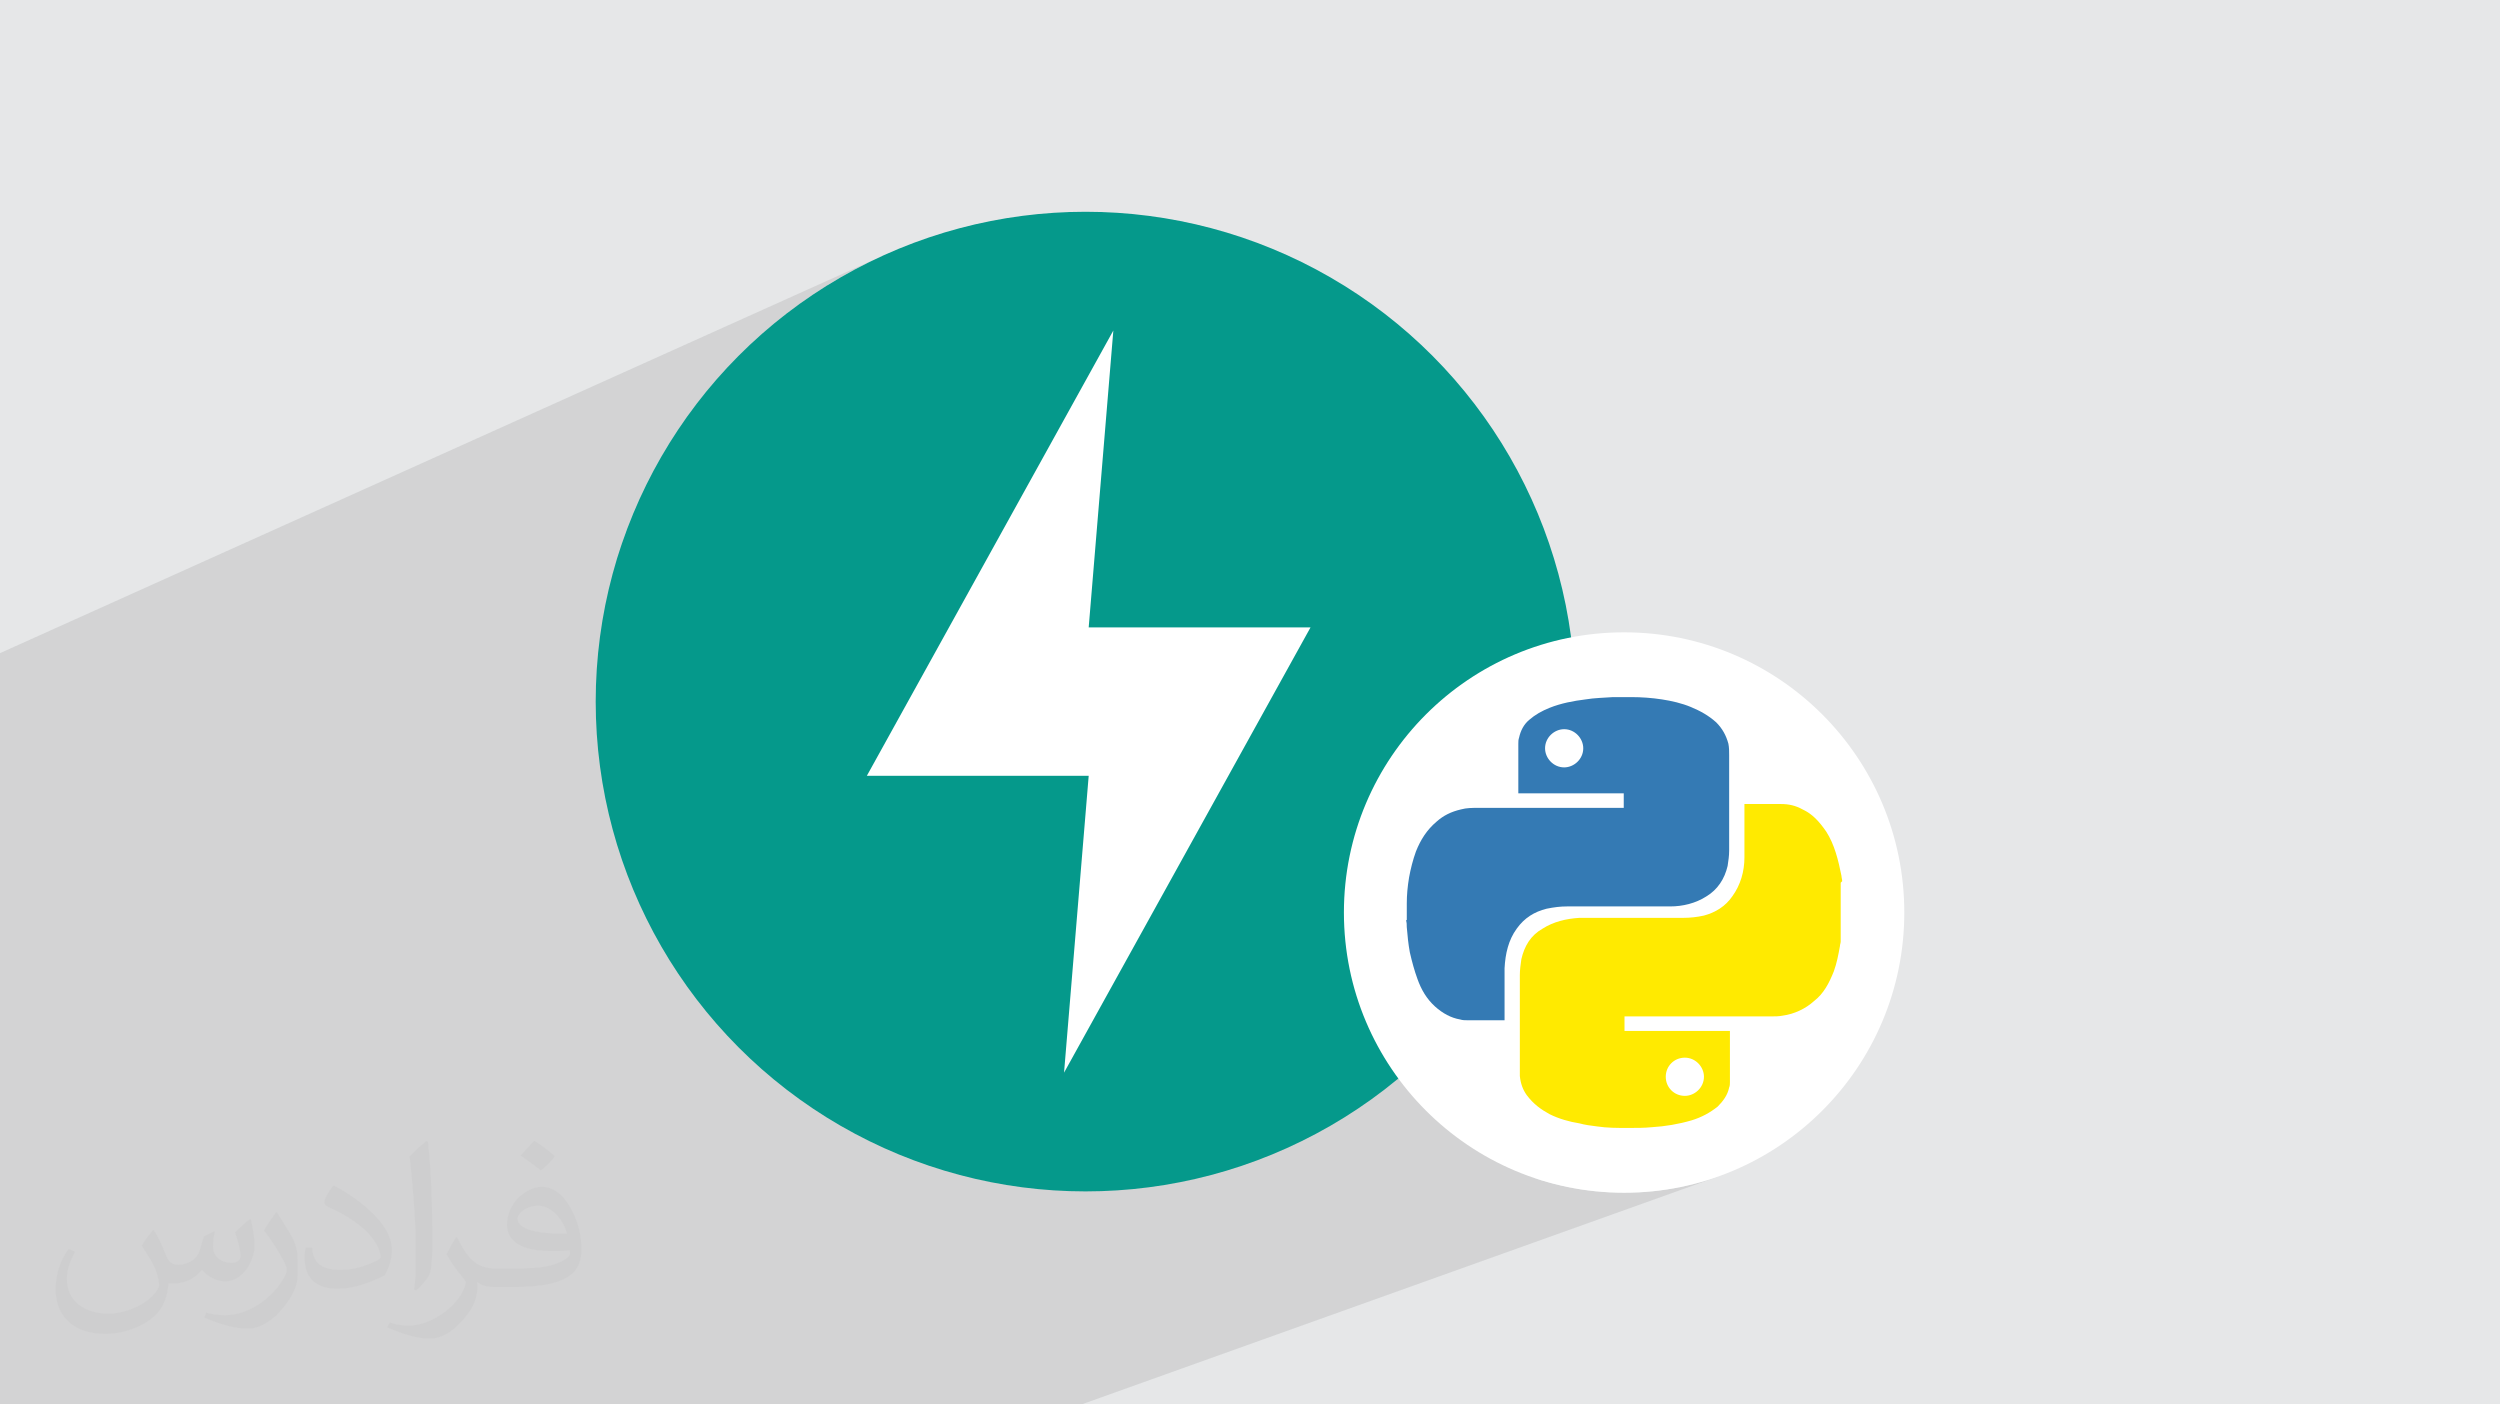 <?xml version="1.0" encoding="UTF-8"?>
<!DOCTYPE svg PUBLIC "-//W3C//DTD SVG 1.1//EN" "http://www.w3.org/Graphics/SVG/1.1/DTD/svg11.dtd">
<!-- Creator: CorelDRAW 2020 (64-Bit) -->
<svg xmlns="http://www.w3.org/2000/svg" xml:space="preserve" width="94.192mm" height="52.917mm" version="1.1" style="shape-rendering:geometricPrecision; text-rendering:geometricPrecision; image-rendering:optimizeQuality; fill-rule:evenodd; clip-rule:evenodd"
viewBox="0 0 9404.92 5283.66"
 xmlns:xlink="http://www.w3.org/1999/xlink"
 xmlns:xodm="http://www.corel.com/coreldraw/odm/2003">
 <defs>
  <style type="text/css">
   <![CDATA[
    .fil0 {fill:#E6E7E8}
    .fil5 {fill:white}
    .fil3 {fill:#05998B;fill-rule:nonzero}
    .fil6 {fill:#347AB4;fill-rule:nonzero}
    .fil7 {fill:#FFEA00;fill-rule:nonzero}
    .fil4 {fill:white;fill-rule:nonzero}
    .fil2 {fill:#373435;fill-opacity:0.031}
    .fil1 {fill:#2B2A29;fill-opacity:0.102}
   ]]>
  </style>
 </defs>
 <g id="Layer_x0020_1">
  <polygon class="fil0" points="-0,0 9404.92,0 9404.92,5283.66 -0,5283.66 "/>
  <polygon class="fil1" points="1698.44,5283.66 1698.42,5283.66 1698.4,5283.66 1698.16,5283.66 1693.82,5283.66 1689.53,5283.66 1638.71,5283.66 1532.7,5283.66 1529.96,5283.66 1480.29,5283.66 1377.7,5283.66 1365.64,5283.66 1325.04,5283.66 1191.38,5283.66 1164.66,5283.66 1125.4,5283.66 1084.26,5283.66 1034.14,5283.66 1007.64,5283.66 927.17,5283.66 916.77,5283.66 798.4,5283.66 744.92,5283.66 680.89,5283.66 675.77,5283.66 556.29,5283.66 553.68,5283.66 549.49,5283.66 549.37,5283.66 305.44,5283.66 302.89,5283.66 203.26,5283.66 102.94,5283.66 -0,5283.66 -0,5237.34 -0,5212.2 -0,5195.25 -0,5194.12 -0,5192.7 -0,5189.69 -0,5154.24 -0,5100.87 -0,5091.16 -0,5057.66 -0,5043.59 -0,5041.59 -0,5020.53 -0,5019.53 -0,4990.97 -0,4971.57 -0,4746.55 -0,4376.01 -0,4062.44 -0,3073.45 -0,2457.1 3366.41,941.47 3284.8,978.37 3205.34,1019.07 3128.17,1063.44 3053.42,1111.37 2981.17,1162.74 2911.56,1217.45 2844.69,1275.36 2780.7,1336.38 2719.69,1400.37 2661.77,1467.23 2607.07,1536.84 2555.7,1609.08 2507.76,1683.85 2463.4,1761.01 2422.7,1840.46 2385.81,1922.09 2352.81,2005.76 2337.07,2052.28 4188.35,1243.39 4095.64,2360.16 4930.21,2360.16 4638.58,2886.98 5699.53,2461.64 5652.84,2482.75 5607.39,2506.04 5563.25,2531.42 5520.48,2558.84 5479.15,2588.22 5439.34,2619.51 5401.09,2652.64 5364.48,2687.54 5329.58,2724.16 5296.45,2762.4 5265.16,2802.22 5235.77,2843.55 5208.35,2886.31 5191.59,2915.47 5829.69,2662.75 5837.81,2659.61 5845.99,2656.68 5854.23,2653.92 5862.52,2651.34 5870.87,2648.93 5879.26,2646.68 5887.7,2644.58 5896.16,2642.63 5904.67,2640.8 5913.2,2639.11 5921.75,2637.54 5930.34,2636.07 5938.93,2634.7 5947.55,2633.43 5956.16,2632.24 5964.78,2631.14 5977.59,2629.24 5990.24,2627.77 6002.81,2626.64 6015.43,2625.75 6028.17,2625 6041.15,2624.27 6054.47,2623.47 6068.23,2622.5 6068.35,2622.5 6068.68,2622.5 6069.13,2622.5 6069.66,2622.5 6070.19,2622.5 6070.64,2622.5 6070.97,2622.5 6071.09,2622.5 6078.64,2622.5 6086.19,2622.5 6093.72,2622.5 6101.27,2622.5 6108.81,2622.5 6116.35,2622.5 6123.89,2622.5 6131.43,2622.5 6132.38,2622.5 6133.12,2622.5 6133.74,2622.5 6134.29,2622.5 6134.85,2622.5 6135.47,2622.5 6136.23,2622.5 6137.19,2622.5 6144.23,2622.53 6151.32,2622.63 6158.47,2622.8 6165.66,2623.04 6172.87,2623.34 6180.12,2623.71 6187.39,2624.15 6194.66,2624.66 6201.93,2625.23 6209.2,2625.86 6216.45,2626.57 6223.67,2627.35 6230.86,2628.2 6238.01,2629.11 6245.1,2630.09 6252.13,2631.14 6266.14,2633.43 6280.12,2636.04 6294.02,2638.97 6307.83,2642.28 6321.49,2645.98 6334.99,2650.14 6348.28,2654.76 6361.34,2659.88 6374.14,2665.41 6386.67,2671.29 6398.92,2677.57 6410.91,2684.31 6422.64,2691.6 6434.09,2699.48 6445.27,2708.05 6456.19,2717.36 6464.41,2726.11 6471.85,2735.18 6478.56,2744.57 6484.56,2754.34 6489.88,2764.51 6494.57,2775.13 6498.65,2786.21 6502.17,2797.81 6503.11,2803.21 6503.82,2808.6 6504.33,2813.99 6504.67,2819.38 6504.88,2824.77 6504.99,2830.17 6505.02,2835.55 6505.03,2840.94 6505.03,2852.24 6505.03,2863.53 6505.03,2874.81 6505.03,2886.07 6505.03,2897.32 6505.03,2908.57 6505.03,2919.79 6505.03,2931.01 6505.03,2942.22 6505.03,2953.42 6505.03,2964.62 6505.03,2975.8 6505.03,2987 6505.03,2998.18 6505.03,3009.36 6505.03,3020.55 6505.03,3031.72 6505.03,3042.9 6505.03,3046.77 6562.5,3024.71 6563.46,3024.71 6564.21,3024.71 6564.83,3024.71 6565.38,3024.71 6565.93,3024.71 6566.55,3024.71 6567.31,3024.71 6568.27,3024.71 6576.38,3024.71 6584.55,3024.71 6592.78,3024.71 6601.05,3024.71 6609.34,3024.71 6617.67,3024.71 6626.01,3024.71 6634.37,3024.71 6642.71,3024.71 6651.05,3024.71 6659.38,3024.71 6667.69,3024.71 6675.95,3024.71 6684.17,3024.71 6692.35,3024.71 6700.47,3024.71 6711.12,3024.99 6721.52,3025.83 6731.74,3027.29 6741.78,3029.38 6751.69,3032.15 6761.49,3035.62 6771.24,3039.84 6780.94,3044.83 6794.43,3051.83 6806.98,3059.87 6818.73,3068.91 6829.79,3078.94 6840.32,3089.91 6850.45,3101.79 6860.3,3114.55 6870.02,3128.16 6875.75,3137.45 6881.09,3146.99 6886.07,3156.75 6890.72,3166.73 6895.03,3176.89 6899.06,3187.2 6902.8,3197.68 6906.28,3208.26 6909.54,3218.96 6912.57,3229.72 6915.42,3240.55 6918.1,3251.42 6920.61,3262.3 6923.01,3273.18 6925.29,3284.04 6927.48,3294.84 6927.6,3297.12 6927.93,3299.6 6928.38,3302.22 6928.91,3304.91 6929.44,3307.58 6929.89,3310.2 6930.22,3312.68 6930.34,3314.96 6927.48,3317.82 6924.62,3320.7 6924.66,3320.8 6924.64,3320.81 6924.64,3334.78 6924.64,3348.7 6924.64,3362.57 6924.64,3376.4 6924.64,3390.19 6924.64,3403.96 6924.64,3417.71 6924.64,3431.45 6924.64,3445.19 6924.64,3458.94 6924.64,3472.7 6924.64,3486.5 6924.64,3500.32 6924.64,3514.19 6924.64,3528.11 6924.64,3542.09 6924.52,3544.24 6924.19,3546.4 6923.73,3548.55 6923.21,3550.7 6922.68,3552.86 6922.22,3555.02 6921.89,3557.17 6921.77,3559.32 6919.59,3571.18 6917.36,3583.04 6914.99,3594.89 6912.42,3606.75 6909.58,3618.6 6906.4,3630.45 6902.83,3642.31 6898.78,3654.17 6895.5,3662.22 6892.15,3670.18 6888.68,3678.06 6885.08,3685.83 6881.33,3693.48 6877.41,3701 6873.28,3708.38 6868.95,3715.6 6864.39,3722.65 6859.57,3729.52 6854.45,3736.2 6849.05,3742.68 6843.33,3748.93 6837.27,3754.96 6830.84,3760.74 6824.03,3766.26 6817.97,3771.55 6811.66,3776.62 6805.12,3781.48 6798.35,3786.11 6791.38,3790.5 6784.22,3794.65 6776.9,3798.55 6769.43,3802.18 6761.81,3805.54 6754.09,3808.63 6507.91,3899.14 6507.91,3906.95 6507.91,3918.54 6507.91,3930.22 6507.91,3941.97 6507.91,3953.77 6507.91,3965.61 6507.91,3977.47 6507.91,3989.32 6507.91,4001.15 6507.91,4012.95 6507.91,4024.71 6507.91,4036.39 6507.91,4047.98 6507.91,4059.48 6507.91,4070.86 6507.9,4073.13 6507.87,4075.62 6507.76,4078.24 6507.55,4080.92 6507.21,4083.61 6506.7,4086.22 6505.98,4088.7 6505.03,4090.98 6502.36,4101.49 6498.71,4111.5 6494.18,4121.03 6488.89,4130.14 6482.91,4138.83 6476.36,4147.16 6469.34,4155.15 6461.95,4162.84 6451.02,4171.2 6439.81,4179 6428.25,4186.28 6416.33,4193.01 6403.99,4199.21 6391.22,4204.86 6377.97,4209.99 5769.69,4430.56 5796.38,4439.6 5846.4,4453.8 5897.4,4465.57 5949.3,4474.85 6002.05,4481.55 6055.59,4485.62 6109.83,4486.99 6164.08,4485.62 6217.61,4481.55 6270.36,4474.85 6322.27,4465.57 6373.26,4453.8 6423.29,4439.6 6472.26,4423.02 4067.92,5283.66 3417.15,5283.66 3373.78,5283.66 3228.46,5283.66 3179.37,5283.66 3164.49,5283.66 3153.51,5283.66 2901.68,5283.66 2773.7,5283.66 2741.61,5283.66 2703.57,5283.66 2699.78,5283.66 2689.02,5283.66 2488.88,5283.66 2321.04,5283.66 2275.55,5283.66 2256.85,5283.66 2235.82,5283.66 2184.81,5283.66 1803.04,5283.66 1788.88,5283.66 "/>
  <path class="fil2" d="M578.49 4627.69c17.95,27.21 29.6,53.36 40.96,82.43 8.45,16.91 12.93,48.09 52.57,48.09 11.61,0 28.28,-3.42 43.06,-11.61 16.63,-8.73 29.32,-21.94 35.94,-42l15.85 -53.36 38.57 -19.02 2.64 2.64c-5.27,20.09 -6.59,39.36 -6.59,54.43 0,44.63 38.57,61.56 69.22,61.56 17.95,0 34.09,-8.73 34.09,-25.11 0,-21.13 -8.98,-57.06 -20.62,-89.29 17.95,-17.95 35.94,-35.94 56.53,-50.47l3.17 1.6c8.98,38.04 14,75.56 14,100.66 0,24.57 -10.83,51.79 -19.81,69.49 -18.49,34.87 -51.25,62.62 -90.87,62.62 -30.1,0 -63.65,-15.07 -86.66,-43.06l-1.32 0c-21.66,26.96 -55.22,51.25 -108.86,51.25l-16.63 0c-2.64,35.41 -10.29,60.49 -21.94,82.95 -31.95,62.34 -126.81,106.47 -216.1,106.47 -124.17,0 -186.51,-71.59 -186.51,-166.96 0,-58.91 19.27,-113.6 48.88,-152.42l24.29 10.04c-18.49,35.41 -30.91,68.68 -30.91,101.45 0,89.29 72.66,131.83 156.4,131.83 77.68,0 173.83,-49.41 191.28,-106.72 -6.59,-62.62 -30.1,-91.93 -66.04,-148.99 10.83,-19.02 24.83,-38.04 42.28,-58.38l3.17 0 0 0 0 0 -0.02 -0.09zm1432.13 -336.04c26.15,16.39 51.79,35.66 76.87,57.85 -14,19.81 -31.45,37.79 -53.11,53.64 -25.11,-20.34 -50.19,-37.79 -75.84,-56.27 17.42,-19.55 34.62,-38.29 52.04,-55.22l0 0 0 0 0 0 0 0 0 0 0.03 0zm13.47 244.11c-42.28,0 -76.87,27.75 -76.87,48.34 0,44.13 84.53,57.85 185.72,57.31 -12.68,-51.79 -57.06,-105.68 -108.86,-105.68l0.01 0.03zm-94.86 236.19c54.96,0 103.04,-1.6 139.74,-10.83 40.96,-10.29 75.56,-30.91 75.56,-45.17 0,-3.7 0,-8.19 -1.32,-11.89 -22.98,2.11 -49.41,2.11 -72.38,2.11 -74.49,0 -131.55,-16.91 -154.02,-58.66 -5.55,-11.61 -9.51,-24.57 -9.51,-39.36 0,-40.43 17.42,-79.79 48.09,-107 25.61,-22.45 53.89,-36.44 82.67,-36.44 52.04,0 93.51,41.75 122.57,107.54 15.85,35.94 26.68,77.4 26.68,129.72 0,34.87 -9.51,64.19 -31.17,85.85 -40.43,39.11 -114.92,53.89 -229.04,53.89l-51.79 0 0 0 -13.47 0c-28.28,0 -48.62,-5.02 -64.72,-17.42l-2.64 0c0.79,6.59 1.32,12.93 1.32,19.02 0,25.61 -8.45,58.38 -25.61,84.53 -50.72,75.3 -105.68,108.04 -153.24,108.04 -48.09,0 -107,-18.49 -160.11,-42.54l9.51 -18.49c17.17,7.13 40.96,11.89 73.7,11.89 85.85,0 198.66,-82.43 212.66,-163 -3.17,-6.59 -8.98,-15.32 -17.17,-24.57 -25.11,-29.85 -40.96,-54.68 -55.75,-80.83 12.68,-25.11 24.29,-45.17 35.13,-63.4l4.49 -0.53c36.72,74.77 69.99,117.55 144.23,117.55l11.61 0 0 0 53.89 0 0 0 0 0 0 0 0 0 0 0 0.09 0.01zm-371.98 79c6.34,-34.34 6.87,-72.91 6.87,-108.86l0 -53.36c0,-99.6 -12.68,-244.36 -22.98,-338.68 17.95,-19.27 43.06,-42 62.87,-57.31l5.81 1.6c13.47,118.62 16.63,256 16.63,383.06 0,33.3 -1.32,65.79 -4.49,89.55 -1.85,30.1 -19.27,52.83 -56.53,87.7l-8.19 -3.7zm-382.8 -157.19c1.85,46.77 24.83,83.49 105.15,83.49 49.93,0 92.19,-12.93 138.96,-35.13 8.45,-3.7 12.93,-8.73 12.93,-12.93 0,-29.32 -22.45,-68.15 -60.23,-103.55 -36.72,-33.3 -85.34,-62.62 -130.76,-82.18 -15.6,-6.59 -20.62,-13.47 -20.62,-20.09 0,-13.47 17.95,-41.75 32.77,-62.09l5.02 -0.53c52.04,27.21 110.17,67.64 153.24,112.53 39.11,41.47 63.4,83.49 63.4,129.19 0,33.81 -10.29,65.51 -26.96,95.11 -57.06,28.79 -117.83,50.72 -178.06,50.72 -73.17,0 -123.1,-34.34 -123.1,-114.92 0,-8.73 0,-22.19 3.17,-39.64l25.11 0 0 0 0 0 0 0 0 0 0 0 -0.02 0zm-132.37 -132.9l45.45 73.45c16.63,27.21 32.23,56.81 32.23,103.55l0 59.7c0,48.34 -30.91,100.13 -80.83,151.38 -39.11,34.62 -73.7,49.41 -105.68,49.41 -47.55,0 -101.98,-14.79 -164.85,-41.75l7.13 -18.49c19.81,5.27 42.79,9.77 71.06,9.77 90.36,-0.53 182.8,-66.57 225.08,-147.15 5.02,-9.26 6.87,-17.95 6.87,-24.04 0,-9.26 -5.02,-19.55 -8.98,-28.79 -22.98,-43.31 -48.62,-82.95 -76.87,-119.68 14.79,-23.25 29.6,-45.7 45.7,-67.9l3.7 0.53 0 0 0 0 0 0 0 0 0 0 -0.02 0.01z"/>
  <g id="_1995089708608">
   <g>
    <circle class="fil3" cx="4083.67" cy="2639.34" r="1842.67"/>
    <polygon class="fil4" points="4188.35,1243.39 3261.06,2918.53 4095.64,2918.53 4002.9,4035.29 4930.21,2360.16 4095.64,2360.16 "/>
   </g>
   <g>
    <circle class="fil5" cx="6109.83" cy="3432.9" r="1054.09"/>
    <g>
     <path class="fil6" d="M5292.29 3458.78c0,-17.25 0,-34.5 0,-54.61 0,-2.88 0,-2.88 0,-5.76 0,-31.61 2.88,-63.21 8.63,-97.71 5.74,-31.6 14.36,-66.1 25.86,-97.72 17.25,-43.09 40.25,-80.47 77.61,-112.08 25.88,-22.98 54.61,-37.35 91.95,-45.96 20.12,-5.76 43.11,-5.76 63.23,-5.76 181.06,0 364.98,0 546.04,0 2.87,0 2.87,0 2.87,0 0,-17.23 0,-37.37 0,-54.6 -132.21,0 -264.38,0 -396.59,0 0,-2.87 0,-2.87 0,-5.74 0,-57.48 0,-117.84 0,-175.29 0,-2.88 0,-2.88 0,-5.74 0,-8.62 0,-14.37 2.87,-23 5.74,-25.87 17.23,-48.83 37.35,-66.1 22.99,-20.11 48.84,-34.46 77.58,-45.96 43.11,-17.24 89.11,-25.88 135.09,-31.61 34.49,-5.74 66.09,-5.74 103.45,-8.64 0,0 2.86,0 2.86,0 20.13,0 40.25,0 60.34,0 2.87,0 2.87,0 5.76,0 37.35,0 77.59,2.87 114.95,8.64 37.37,5.76 74.74,14.37 109.2,28.75 34.49,14.37 66.1,31.61 94.85,57.47 23,22.99 37.34,48.82 45.98,80.46 2.87,14.39 2.87,28.76 2.87,43.12 0,120.69 0,238.52 0,359.21 0,20.12 -2.87,37.37 -5.77,57.47 -11.49,48.83 -37.37,89.09 -80.47,114.97 -40.25,25.86 -89.1,37.36 -135.08,37.36 -129.32,0 -258.66,0 -387.95,0 -25.88,0 -48.87,2.87 -77.6,8.65 -45.98,11.48 -83.33,34.47 -112.08,74.73 -31.61,43.11 -43.1,94.85 -45.97,149.44 0,63.22 0,126.47 0,189.67 0,2.86 0,2.86 0,5.73 -2.87,0 -2.87,0 -5.76,0 -43.1,0 -91.95,0 -135.09,0 -8.63,0 -17.23,0 -25.87,-2.87 -34.48,-5.77 -66.1,-23 -94.85,-48.85 -31.6,-28.74 -51.73,-63.21 -66.09,-103.44 -11.5,-31.61 -20.14,-63.21 -28.75,-100.59 -5.73,-31.61 -8.62,-60.33 -11.5,-94.85 0,-8.62 0,-17.24 -2.87,-25.88l0 0 0 0 2.87 0 0.03 -2.87 0.03 -0.05 0 -0.04 0.02 0.04zm592.01 -715.6l0 0c-37.37,0 -71.85,31.62 -71.85,71.87 0,37.33 31.6,71.83 71.85,71.83 37.35,0 71.83,-31.61 71.83,-71.83 0,-37.38 -31.61,-71.87 -71.83,-71.87l0 0 0 0z"/>
     <path class="fil7" d="M6924.64 3320.8c0,74.73 0,146.57 0,221.28 0,5.74 -2.87,11.5 -2.87,17.23 -5.77,31.62 -11.5,63.22 -23,94.85 -17.24,43.11 -37.36,83.34 -74.75,112.09 -31.6,28.75 -74.73,48.85 -117.83,54.59 -14.38,2.87 -28.75,2.87 -43.09,2.87 -181.06,0 -364.98,0 -546.02,0 -2.88,0 -2.88,0 -5.77,0 0,17.23 0,37.35 0,54.59 132.2,0 264.37,0 396.6,0 0,2.87 0,2.87 0,5.77 0,60.33 0,126.46 0,186.79 0,5.74 0,14.39 -2.88,20.12 -5.73,28.74 -22.98,51.73 -43.08,71.86 -28.75,23 -60.34,40.23 -97.72,51.73 -48.85,14.37 -100.58,22.99 -149.44,25.86 -28.75,2.88 -57.46,2.88 -91.96,2.88 -37.35,0 -77.58,0 -114.97,-5.76 -22.99,-2.86 -45.96,-5.76 -66.1,-11.5 -37.35,-5.77 -77.58,-17.24 -112.08,-34.48 -31.62,-17.25 -60.34,-37.35 -86.22,-71.85 -14.37,-20.12 -22.99,-43.1 -25.86,-71.86 0,-8.62 0,-20.12 0,-28.75 0,-117.83 0,-235.67 0,-350.63 0,-20.12 2.86,-40.22 5.75,-60.32 11.5,-48.85 34.48,-89.09 80.47,-114.99 40.23,-25.86 89.09,-37.33 137.94,-40.24 129.31,0 258.65,0 390.84,0 25.88,0 51.72,-2.86 77.6,-8.63 43.09,-11.5 80.47,-34.49 106.33,-71.84 31.6,-43.11 45.98,-94.85 45.98,-146.58 0,-63.21 0,-132.2 0,-195.42 0,-2.88 0,-2.88 0,-5.75 2.88,0 2.88,0 5.76,0 43.1,0 89.09,0 132.2,0 28.75,0 54.6,5.75 80.48,20.12 37.34,17.23 63.22,45.95 89.08,83.33 31.61,48.84 45.95,109.2 57.46,166.68 0,5.74 2.86,14.38 2.86,20.12l0 0 0 0 -2.86 2.86 -2.87 2.89 0.04 0.1 -0.02 -0.01 0 0.01zm-586.25 801.8l0 0c37.34,0 71.84,-31.62 71.84,-71.87 0,-37.34 -31.61,-71.83 -71.84,-71.83 -40.24,0 -71.86,31.61 -71.86,71.83 0,40.24 31.62,71.87 71.86,71.87z"/>
    </g>
   </g>
  </g>
 </g>
</svg>
